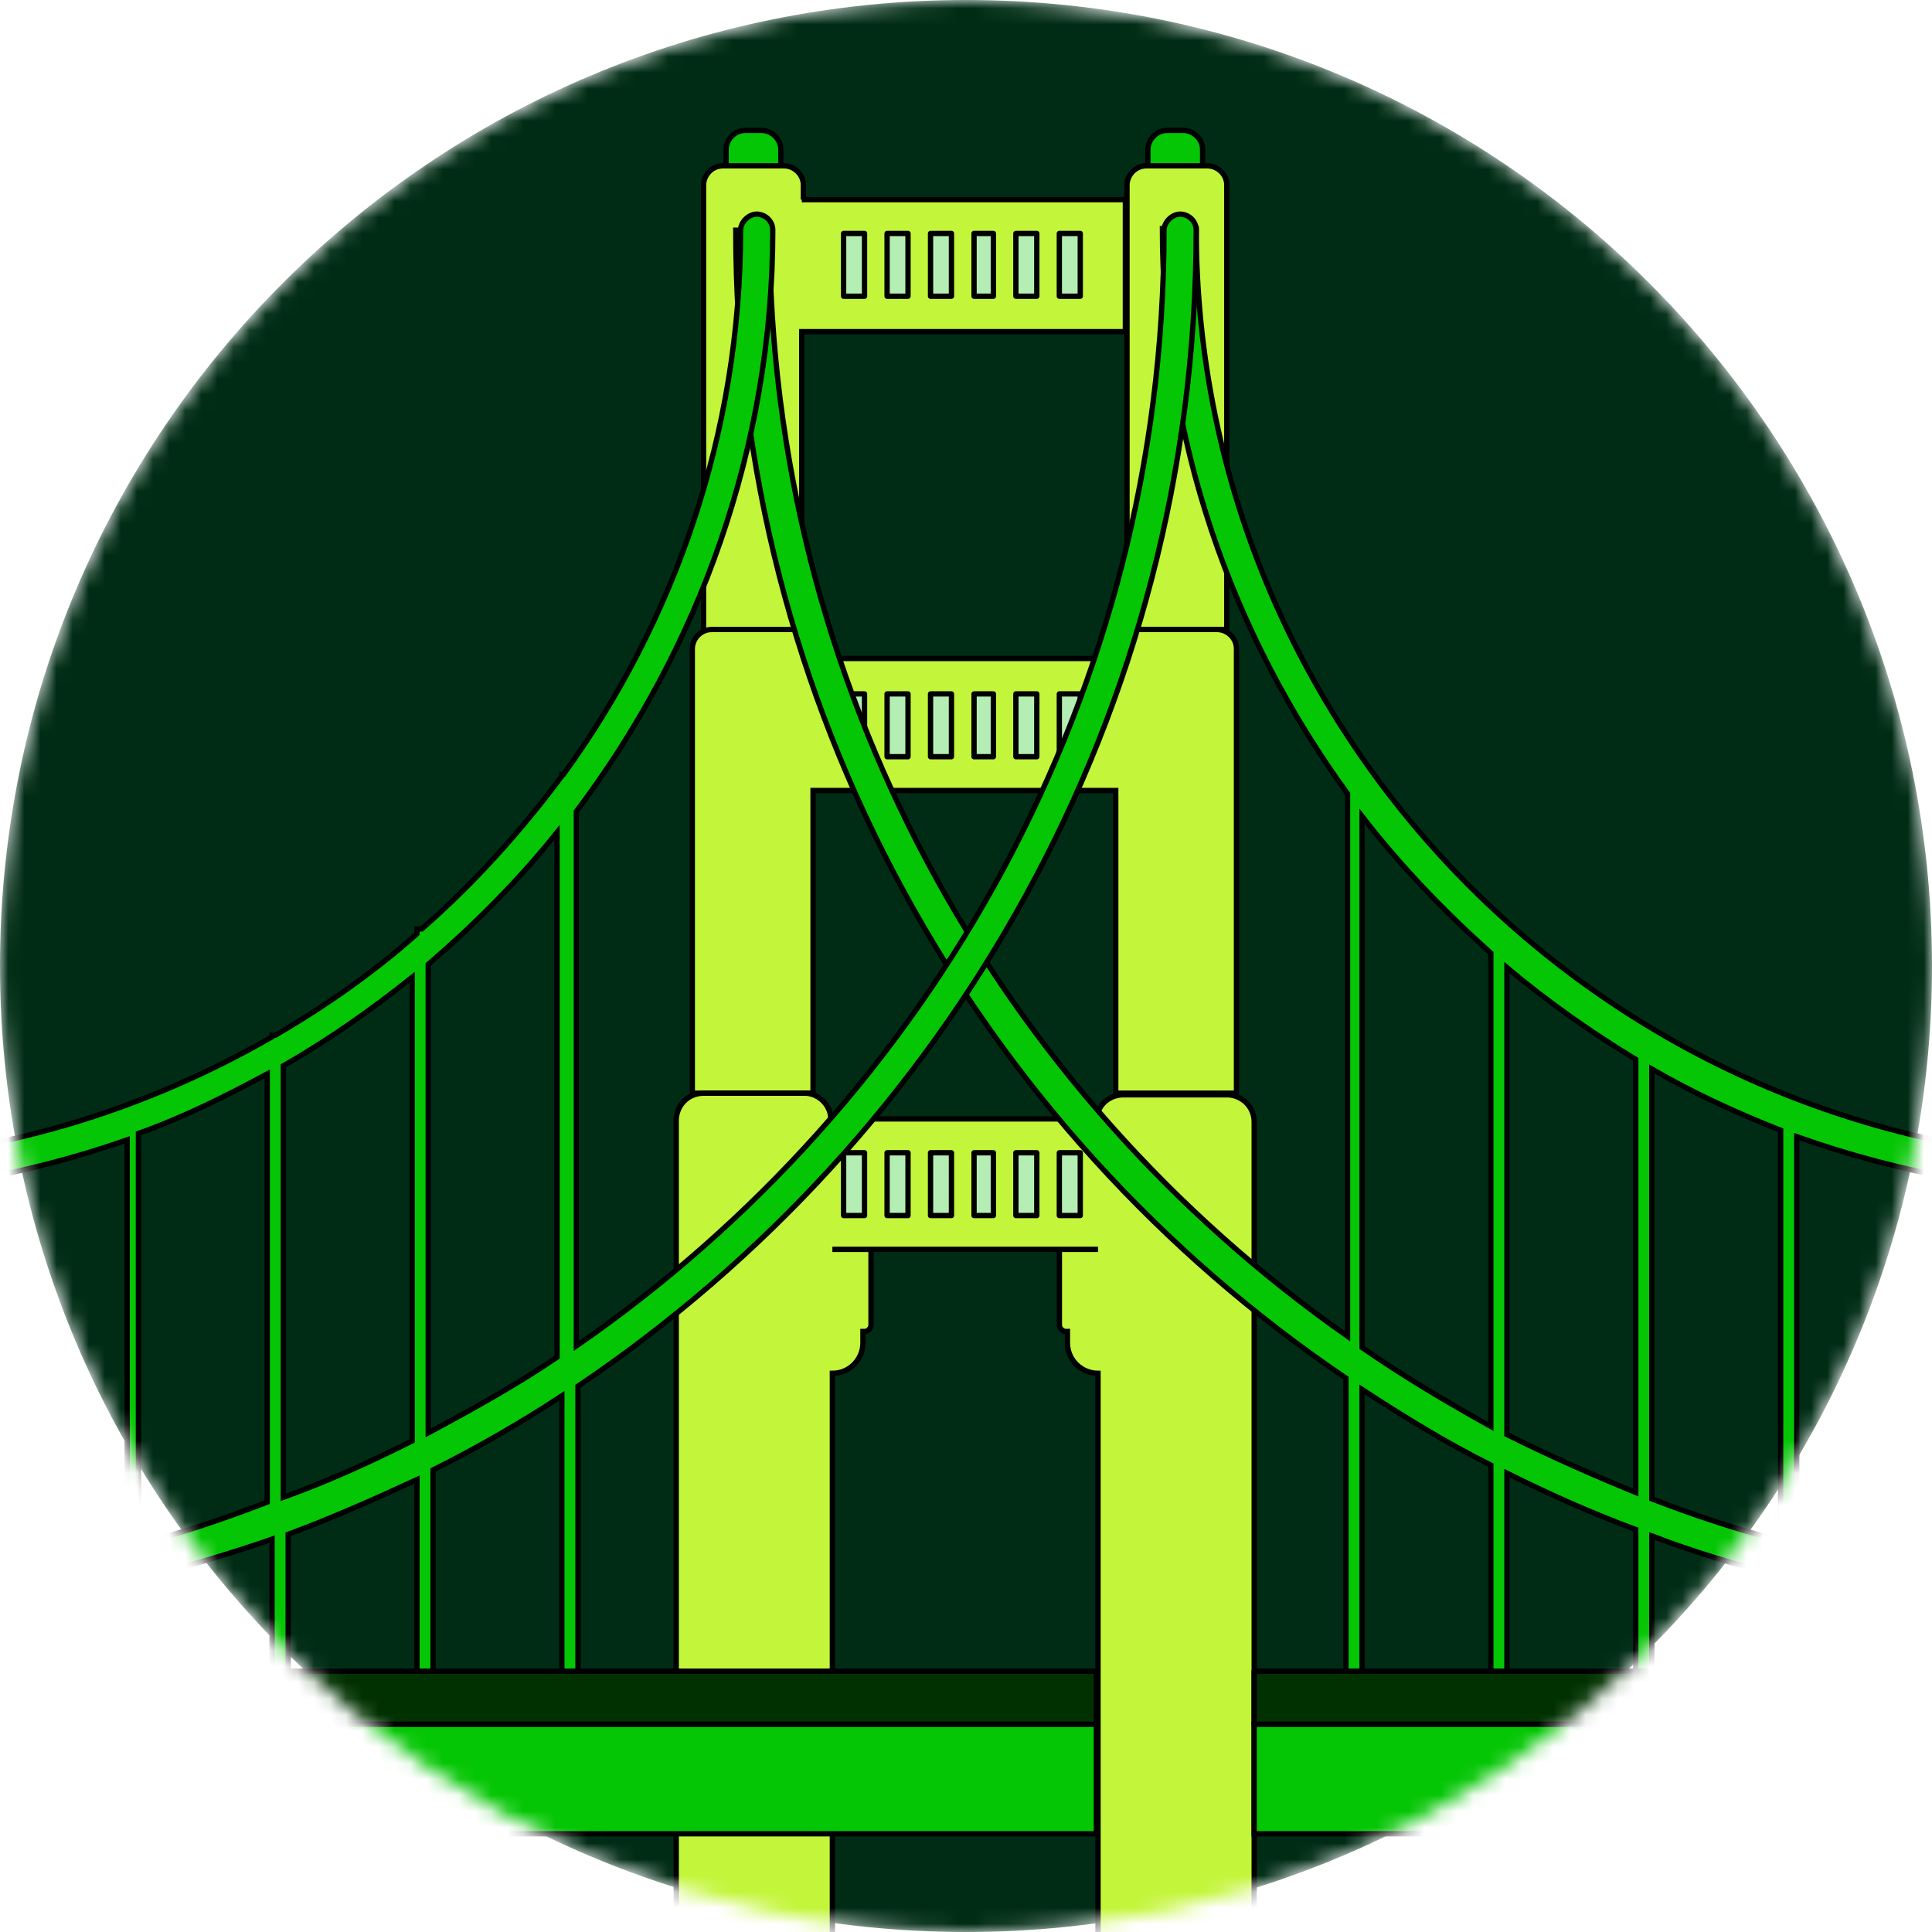 <svg width="120" height="120" viewBox="0 0 120 120" fill="none" xmlns="http://www.w3.org/2000/svg">
<g clip-path="url(#clip0_248_11064)">
<mask id="mask0_248_11064" style="mask-type:luminance" maskUnits="userSpaceOnUse" x="0" y="0" width="120" height="120">
<path d="M60 0C93.1 0 120 26.9 120 60C120 93.1 93.1 120 60 120C26.9 120 0 93.1 0 60C0 26.9 26.9 0 60 0Z" fill="white"/>
</mask>
<g mask="url(#mask0_248_11064)">
<path d="M60 120C93.137 120 120 93.137 120 60C120 26.863 93.137 0 60 0C26.863 0 0 26.863 0 60C0 93.137 26.863 120 60 120Z" fill="#002C15"/>
<path fill-rule="evenodd" clip-rule="evenodd" d="M49.799 12.4H69.899V20.6H49.799V39.2H43.699V11.5C43.699 10.9 44.199 10.3 44.899 10.3H48.699C49.299 10.3 49.899 10.8 49.899 11.5V12.4H49.799ZM76.099 39.1H69.999V11.5C69.999 10.9 70.499 10.3 71.199 10.3H74.999C75.599 10.3 76.199 10.8 76.199 11.5V39.1H76.099Z" fill="#C3F53A" stroke="black" stroke-width="0.33" stroke-miterlimit="10"/>
<path fill-rule="evenodd" clip-rule="evenodd" d="M48.498 10.3H45.098V9.3C45.098 8.7 45.598 8.1 46.298 8.1H47.298C47.898 8.1 48.498 8.6 48.498 9.3V10.3Z" fill="#04C604" stroke="black" stroke-width="0.33" stroke-miterlimit="10"/>
<path fill-rule="evenodd" clip-rule="evenodd" d="M50.5 40.9H69.3V40.3C69.3 39.7 69.8 39.1 70.5 39.1H75.6C76.2 39.1 76.8 39.6 76.8 40.3V67.9H69.3V49.1H50.5V67.9H43V40.3C43 39.7 43.5 39.1 44.2 39.1H49.3C49.9 39.1 50.5 39.6 50.5 40.3V40.9Z" fill="#C3F53A" stroke="black" stroke-width="0.33" stroke-miterlimit="10"/>
<path fill-rule="evenodd" clip-rule="evenodd" d="M51.6 69.5H68.1C68.2 68.6 68.9 68 69.8 68H76.2C77.1 68 77.9 68.7 77.9 69.7V126.2H68.2V85.3C67.2 85.3 66.3 84.5 66.3 83.4V82.7H66.2C66 82.7 65.8 82.5 65.8 82.3V77.6H68.2H51.7H54.1V82.3C54.1 82.5 53.9 82.7 53.7 82.7H53.6V83.4C53.6 84.4 52.8 85.3 51.7 85.3V126H42V69.6C42 68.7 42.7 67.9 43.7 67.9H50C50.8 67.9 51.6 68.6 51.6 69.5Z" fill="#C3F53A" stroke="black" stroke-width="0.33" stroke-miterlimit="10"/>
<path fill-rule="evenodd" clip-rule="evenodd" d="M74.697 10.3H71.297V9.3C71.297 8.7 71.797 8.1 72.497 8.1H73.497C74.097 8.1 74.697 8.6 74.697 9.3V10.3Z" fill="#04C604" stroke="black" stroke-width="0.33" stroke-miterlimit="10"/>
<path fill-rule="evenodd" clip-rule="evenodd" d="M52.398 18.4H53.698V14.5H52.398V18.4Z" fill="#B5EEB5" stroke="black" stroke-width="0.33" stroke-linecap="round" stroke-linejoin="round"/>
<path fill-rule="evenodd" clip-rule="evenodd" d="M55.098 18.4H56.398V14.5H55.098V18.4Z" fill="#B5EEB5" stroke="black" stroke-width="0.33" stroke-linecap="round" stroke-linejoin="round"/>
<path fill-rule="evenodd" clip-rule="evenodd" d="M57.797 18.4H59.097V14.5H57.797V18.4Z" fill="#B5EEB5" stroke="black" stroke-width="0.33" stroke-linecap="round" stroke-linejoin="round"/>
<path fill-rule="evenodd" clip-rule="evenodd" d="M60.5 18.4H61.7V14.5H60.5V18.4Z" fill="#B5EEB5" stroke="black" stroke-width="0.33" stroke-linecap="round" stroke-linejoin="round"/>
<path fill-rule="evenodd" clip-rule="evenodd" d="M63.098 18.4H64.398V14.5H63.098V18.4Z" fill="#B5EEB5" stroke="black" stroke-width="0.33" stroke-linecap="round" stroke-linejoin="round"/>
<path fill-rule="evenodd" clip-rule="evenodd" d="M65.797 18.4H67.097V14.5H65.797V18.4Z" fill="#B5EEB5" stroke="black" stroke-width="0.33" stroke-linecap="round" stroke-linejoin="round"/>
<path fill-rule="evenodd" clip-rule="evenodd" d="M52.398 47H53.698V43.1H52.398V47Z" fill="#B5EEB5" stroke="black" stroke-width="0.33" stroke-linecap="round" stroke-linejoin="round"/>
<path fill-rule="evenodd" clip-rule="evenodd" d="M55.098 47H56.398V43.1H55.098V47Z" fill="#B5EEB5" stroke="black" stroke-width="0.33" stroke-linecap="round" stroke-linejoin="round"/>
<path fill-rule="evenodd" clip-rule="evenodd" d="M57.797 47H59.097V43.1H57.797V47Z" fill="#B5EEB5" stroke="black" stroke-width="0.33" stroke-linecap="round" stroke-linejoin="round"/>
<path fill-rule="evenodd" clip-rule="evenodd" d="M60.5 47H61.7V43.1H60.5V47Z" fill="#B5EEB5" stroke="black" stroke-width="0.33" stroke-linecap="round" stroke-linejoin="round"/>
<path fill-rule="evenodd" clip-rule="evenodd" d="M63.098 47H64.398V43.1H63.098V47Z" fill="#B5EEB5" stroke="black" stroke-width="0.33" stroke-linecap="round" stroke-linejoin="round"/>
<path fill-rule="evenodd" clip-rule="evenodd" d="M65.797 47H67.097V43.1H65.797V47Z" fill="#B5EEB5" stroke="black" stroke-width="0.33" stroke-linecap="round" stroke-linejoin="round"/>
<path fill-rule="evenodd" clip-rule="evenodd" d="M52.398 75.5H53.698V71.6H52.398V75.5Z" fill="#B5EEB5" stroke="black" stroke-width="0.33" stroke-linecap="round" stroke-linejoin="round"/>
<path fill-rule="evenodd" clip-rule="evenodd" d="M55.098 75.5H56.398V71.6H55.098V75.5Z" fill="#B5EEB5" stroke="black" stroke-width="0.33" stroke-linecap="round" stroke-linejoin="round"/>
<path fill-rule="evenodd" clip-rule="evenodd" d="M57.797 75.5H59.097V71.6H57.797V75.5Z" fill="#B5EEB5" stroke="black" stroke-width="0.33" stroke-linecap="round" stroke-linejoin="round"/>
<path fill-rule="evenodd" clip-rule="evenodd" d="M60.5 75.5H61.7V71.6H60.5V75.5Z" fill="#B5EEB5" stroke="black" stroke-width="0.33" stroke-linecap="round" stroke-linejoin="round"/>
<path fill-rule="evenodd" clip-rule="evenodd" d="M63.098 75.5H64.398V71.6H63.098V75.5Z" fill="#B5EEB5" stroke="black" stroke-width="0.33" stroke-linecap="round" stroke-linejoin="round"/>
<path fill-rule="evenodd" clip-rule="evenodd" d="M65.797 75.5H67.097V71.6H65.797V75.5Z" fill="#B5EEB5" stroke="black" stroke-width="0.33" stroke-linecap="round" stroke-linejoin="round"/>
<path d="M132.399 74.2V72.1C100.399 72.1 74.299 46.1 74.299 14.2H72.199C72.199 27.3 76.499 39.4 83.699 49.3V83C61.999 67.8 47.799 42.6 47.799 14.3H45.699C45.699 43.9 60.699 70.1 83.599 85.6V103.9H84.599V86.3C87.199 88 89.799 89.6 92.599 91V104H93.599V91.5C96.199 92.8 98.899 94 101.599 95V104H102.599V95.4C105.199 96.4 107.899 97.2 110.599 97.9V104H111.599V98.1C118.199 99.7 125.199 100.6 132.299 100.6V98.5C125.199 98.5 118.199 97.6 111.599 95.9V70.6C118.099 72.9 125.099 74.2 132.399 74.2ZM84.599 83.7V50.7C86.999 53.8 89.699 56.6 92.599 59.2V88.6C89.899 87.1 87.199 85.5 84.599 83.7ZM93.599 89.1V60.1C96.099 62.2 98.799 64.1 101.599 65.8V92.7C98.899 91.6 96.199 90.4 93.599 89.1ZM110.599 95.7C107.899 95 105.199 94.1 102.599 93.1V66.4C105.199 67.9 107.799 69.1 110.599 70.2V95.7Z" fill="#04C604" stroke="black" stroke-width="0.33" stroke-miterlimit="10"/>
<path d="M74.298 14.3C74.298 13.7 73.798 13.3 73.298 13.3C72.798 13.3 72.298 13.8 72.298 14.3C72.298 43 57.798 68.4 35.798 83.6V50.4C43.398 40.3 47.998 27.8 47.998 14.3C47.998 13.7 47.498 13.3 46.998 13.3C46.498 13.3 45.998 13.8 45.998 14.3C45.998 26.9 41.898 38.6 34.998 48.1H34.898V48.2C32.298 51.7 29.398 54.9 26.198 57.7H25.898V58C23.198 60.4 20.198 62.5 17.098 64.3H16.898V64.4C8.398 69.3 -1.502 72.2 -12.102 72.2C-12.702 72.2 -13.102 72.7 -13.102 73.2C-13.102 73.7 -12.602 74.2 -12.102 74.2C-5.102 74.2 1.598 73 7.898 70.8V96.1C1.498 97.7 -5.202 98.5 -12.102 98.5C-12.702 98.5 -13.102 99 -13.102 99.5C-13.102 100 -12.602 100.5 -12.102 100.5C-5.202 100.5 1.498 99.7 7.898 98.2V103.9H8.898V98C11.598 97.3 14.298 96.5 16.898 95.6V104H17.898V95.3C20.598 94.3 23.298 93.1 25.898 91.9V104H26.898V91.3C29.698 89.9 32.298 88.4 34.898 86.7V103.9H35.898V86.1C58.898 70.6 74.298 44.2 74.298 14.3ZM8.598 95.9V70.4C11.398 69.4 13.998 68.1 16.598 66.7V93.3C13.998 94.3 11.398 95.2 8.598 95.9ZM17.598 93V66.2C20.398 64.6 23.098 62.7 25.598 60.7V89.5C22.998 90.8 20.398 92 17.598 93ZM26.598 89V59.9C29.498 57.4 32.198 54.7 34.598 51.7V84.3C32.098 86 29.398 87.5 26.598 89Z" fill="#04C604" stroke="black" stroke-width="0.33" stroke-miterlimit="10"/>
<path fill-rule="evenodd" clip-rule="evenodd" d="M-12.402 107.1H68.098V103.8H-12.402V107.1Z" fill="#013101" stroke="black" stroke-width="0.33" stroke-linecap="round" stroke-linejoin="round"/>
<path fill-rule="evenodd" clip-rule="evenodd" d="M77.898 107.1H131.098V103.8H77.898V107.1Z" fill="#013101" stroke="black" stroke-width="0.33" stroke-linecap="round" stroke-linejoin="round"/>
<path fill-rule="evenodd" clip-rule="evenodd" d="M-12.402 113.9H68.098V107.1H-12.402V113.9Z" fill="#04C604" stroke="black" stroke-width="0.33" stroke-miterlimit="10"/>
<path fill-rule="evenodd" clip-rule="evenodd" d="M77.898 113.9H131.098V107.1H77.898V113.9Z" fill="#04C604" stroke="black" stroke-width="0.33" stroke-miterlimit="10"/>
</g>
</g>
<defs>
<clipPath id="clip0_248_11064">
<rect width="120" height="120" fill="white"/>
</clipPath>
</defs>
</svg>
